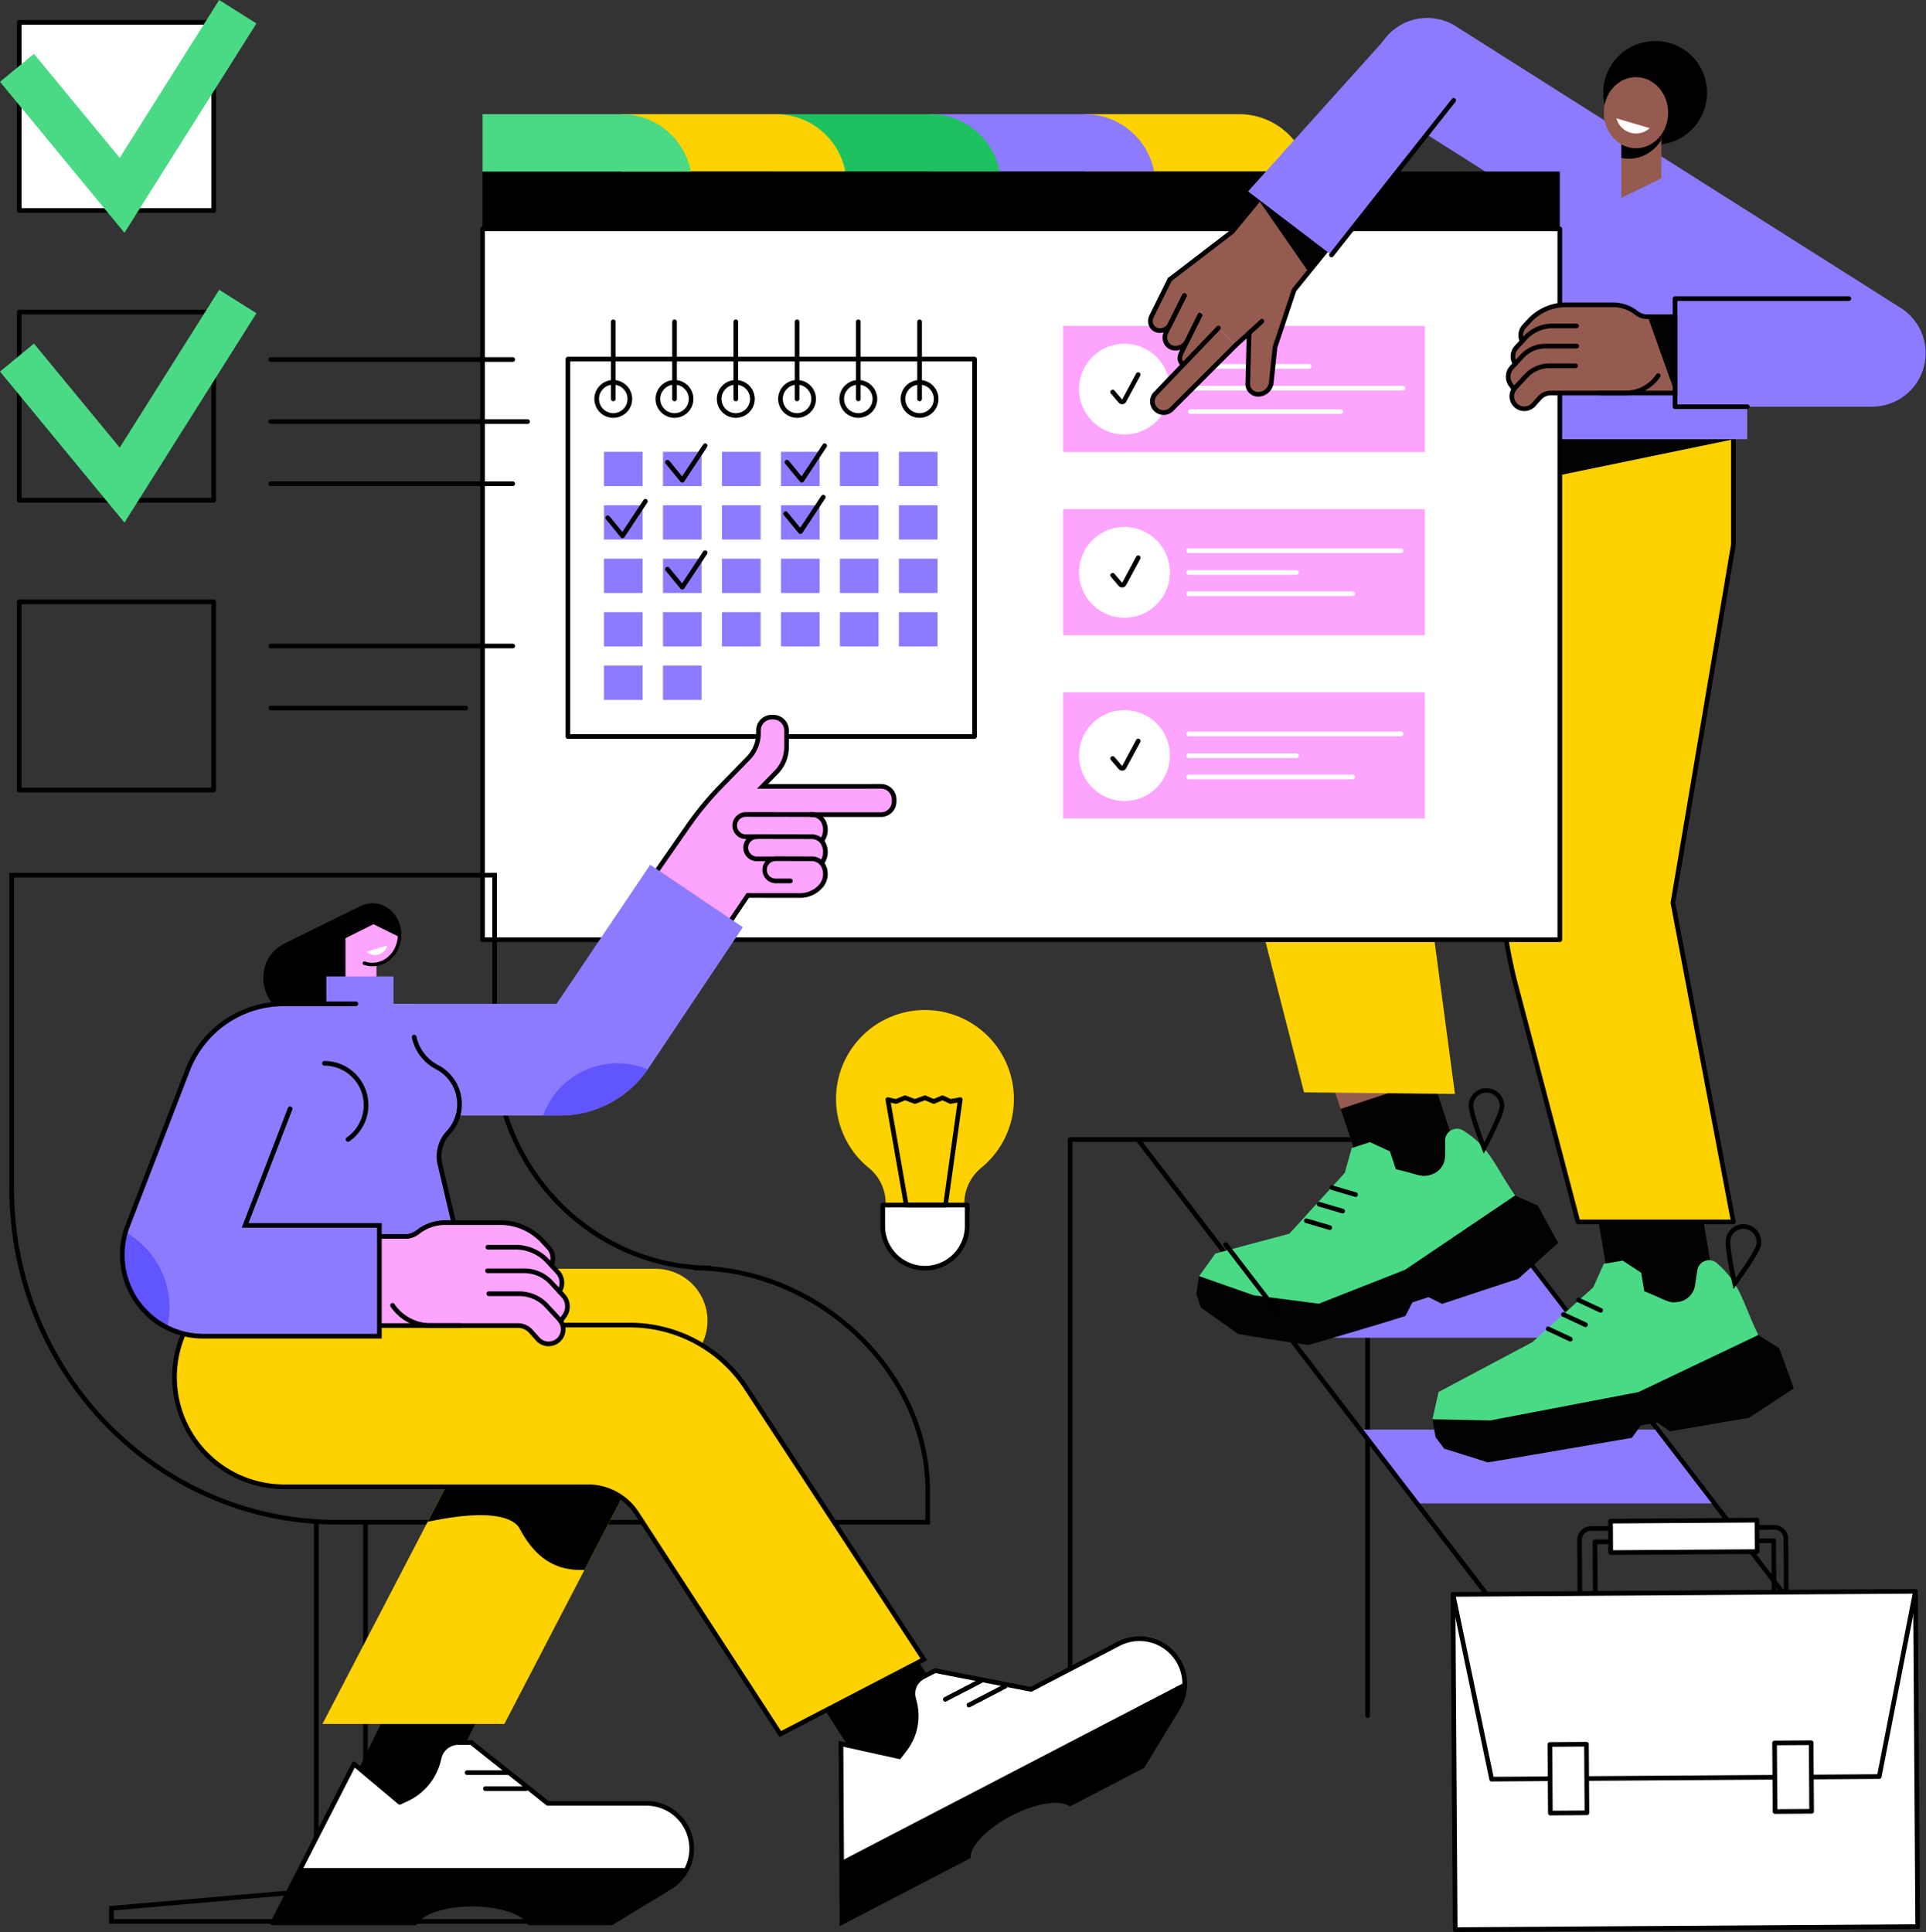 <svg id="illustrationFeatures" xmlns="http://www.w3.org/2000/svg" xmlns:xlink="http://www.w3.org/1999/xlink" width="450" height="451.438" viewBox="0 0 450 451.438">
  <rect x="0" y="0" width="450" height="451.438" fill="#333333" stroke="none"/>
  <defs>
    <clipPath id="clip-path">
      <rect id="Rectangle_2056" data-name="Rectangle 2056" width="450" height="451.438" fill="none"/>
    </clipPath>
  </defs>
  <g id="Group_5472" data-name="Group 5472" clip-path="url(#clip-path)">
    <path id="Path_18770" data-name="Path 18770" d="M1412.716,1212.937a.543.543,0,0,1-.432-.213l-103.1-134.433h-15.014v134.1a.545.545,0,0,1-1.089,0V1077.746a.545.545,0,0,1,.545-.544h15.827a.544.544,0,0,1,.432.213l103.259,134.646a.545.545,0,0,1-.432.876" transform="translate(-974.096 -811.47)"/>
    <path id="Path_18771" data-name="Path 18771" d="M1287.213,1354.109h69.156l13.244,17.26h-69Z" transform="translate(-969.674 -1020.067)" fill="#8c7bff"/>
    <path id="Path_18772" data-name="Path 18772" d="M1410.676,1515.083h69.156l13.243,17.26h-69Z" transform="translate(-1062.679 -1141.331)" fill="#8c7bff"/>
    <path id="Path_18773" data-name="Path 18773" d="M1166.509,1197.158h69.247l13.234,17.26h-69.078Z" transform="translate(-878.746 -901.834)" fill="#8c7bff"/>
    <path id="Path_18774" data-name="Path 18774" d="M1131.009,1212.937a.543.543,0,0,1-.432-.213l-103.1-134.433h-15.014v134.1a.544.544,0,0,1-1.089,0V1077.746a.544.544,0,0,1,.544-.544h15.827a.544.544,0,0,1,.432.213l103.259,134.646a.545.545,0,0,1-.432.876" transform="translate(-761.884 -811.47)"/>
    <path id="Path_18775" data-name="Path 18775" d="M1129.813,1078.292h-53.618a.544.544,0,0,1,0-1.089h53.618a.544.544,0,0,1,0,1.089" transform="translate(-810.301 -811.47)"/>
    <rect id="Rectangle_2013" data-name="Rectangle 2013" width="22.672" height="47.857" transform="translate(305.389 235.355) rotate(-18.249)" fill="#955b50"/>
    <path id="Path_18776" data-name="Path 18776" d="M1241.235,942.324l24.067.591-5.815-17.634-21.531,7.1Z" transform="translate(-932.568 -697.026)" fill="#020202"/>
    <rect id="Rectangle_2014" data-name="Rectangle 2014" width="22.672" height="22.846" transform="translate(313.221 259.108) rotate(-18.249)" fill="#020202"/>
    <path id="Path_18777" data-name="Path 18777" d="M1209.528,1084.721c-4.525-6.582-5.827-11.045-11.559-14.816l-.5-.329a2.764,2.764,0,0,0-4.283,2.3l-.012,3.676a4.594,4.594,0,0,1-3.527,4.373c-2.011.663-3.125-.251-7.974-1.339l-1.375-4.171-4.683-2.161-4.266,1.407-1.611,5.787-12.945,14.2-17.286,4.628-3.805,5.3,6.1,5.683,26.756,4.209,17.164-10Z" transform="translate(-855.538 -805.379)" fill="#4ada85"/>
    <path id="Path_18778" data-name="Path 18778" d="M1212.845,1134.726l-5.3-2.353-25.7,17.363-20.161,7.927-15.214-1.974-12.768-4.482-.628,4.2,1.082,3.165,8.717,6.177s5.5.954,16.387,2.578c0,0,18.117-5.291,22.658-6.8l1.649-3.18,3.733-1.231,3.191,1.584c9.943-3.317,17.8-5.869,17.8-5.869l9.326-8.378Z" transform="translate(-853.559 -853.031)" fill="#020202"/>
    <path id="Path_18779" data-name="Path 18779" d="M1394.518,1045.847l-.432-1.108c-.327-.841-3.2-8.273-3.076-10.328a4.165,4.165,0,0,1,8.315.483c-.119,2.055-3.828,9.106-4.25,9.9Zm.645-14.271a3.075,3.075,0,0,0-3.066,2.9c-.077,1.326,1.563,6.037,2.573,8.74,1.316-2.568,3.49-7.058,3.567-8.384a3.079,3.079,0,0,0-2.892-3.248c-.061,0-.122-.005-.182-.005m-3.61,2.866h0Z" transform="translate(-1047.862 -776.279)"/>
    <path id="Path_18780" data-name="Path 18780" d="M1265.456,1125.486a.538.538,0,0,1-.154-.022l-5.477-1.613a.544.544,0,1,1,.308-1.045l5.477,1.613a.545.545,0,0,1-.154,1.067" transform="translate(-948.747 -845.807)"/>
    <path id="Path_18781" data-name="Path 18781" d="M1253.291,1141.13a.541.541,0,0,1-.154-.022l-5.477-1.613a.544.544,0,1,1,.308-1.044l5.477,1.613a.545.545,0,0,1-.154,1.067" transform="translate(-939.583 -857.592)"/>
    <path id="Path_18782" data-name="Path 18782" d="M1241.125,1156.774a.547.547,0,0,1-.154-.022l-5.477-1.613a.544.544,0,1,1,.308-1.044l5.477,1.613a.545.545,0,0,1-.154,1.067" transform="translate(-930.418 -869.377)"/>
    <path id="Path_18783" data-name="Path 18783" d="M1171.08,1193.157a.543.543,0,0,1-.432-.213l-11.778-15.358a.544.544,0,1,1,.864-.663l11.778,15.358a.545.545,0,0,1-.432.876" transform="translate(-872.906 -886.43)"/>
    <rect id="Rectangle_2015" data-name="Rectangle 2015" width="24.248" height="49.222" transform="translate(369.084 259.859) rotate(-9.683)" fill="#955b50"/>
    <path id="Path_18784" data-name="Path 18784" d="M1497.951,1051.426l25.534,5.484-3.421-20.048-23.9,4.078Z" transform="translate(-1127.078 -781.081)" fill="#020202"/>
    <rect id="Rectangle_2016" data-name="Rectangle 2016" width="24.248" height="24.143" transform="translate(373.302 284.581) rotate(-9.683)" fill="#020202"/>
    <path id="Path_18785" data-name="Path 18785" d="M1423.207,1194.362l.446.4c5.107,4.583,5.729,9.19,9.223,16.373l-26.332,14.991-41.9,7.689-7.893-2.991,1.408-6.367,21.914-11.638,14.245-12.827,2.455-5.482,4.428-.756,4.309,2.835.739,4.33c4.632,1.8,5.6,2.868,7.685,2.512a4.593,4.593,0,0,0,4.139-3.8l.559-3.633a2.764,2.764,0,0,1,4.578-1.637" transform="translate(-1022.055 -899.193)" fill="#4ada85"/>
    <path id="Path_18786" data-name="Path 18786" d="M1356.748,1284.21l13.529.274,34.6-6.623,28-13.341,4.886,3.116,3.417,9.341-10.469,6.9s-8.148,1.354-18.474,3.152l-2.919-2.041-3.875.661-2.105,2.9c-16.141,2.8-33.638,5.739-33.638,5.739l-10.22-3.214-2.016-2.669Z" transform="translate(-1022.055 -952.579)" fill="#020202"/>
    <path id="Path_18787" data-name="Path 18787" d="M1636.256,1174.683l-.261-1.16c-.2-.88-1.927-8.657-1.5-10.671a4.164,4.164,0,1,1,8.15,1.716c-.424,2.014-5.141,8.434-5.678,9.16Zm2.31-14.05a3.081,3.081,0,0,0-3.009,2.442c-.274,1.3.647,6.2,1.243,9.026,1.684-2.344,4.5-6.46,4.776-7.759a3.077,3.077,0,0,0-3.01-3.709" transform="translate(-1231.232 -873.5)"/>
    <path id="Path_18788" data-name="Path 18788" d="M1498.564,1232.693a.539.539,0,0,1-.23-.051l-5.176-2.411a.544.544,0,0,1,.46-.987l5.176,2.411a.545.545,0,0,1-.23,1.038" transform="translate(-1124.578 -925.967)"/>
    <path id="Path_18789" data-name="Path 18789" d="M1484.2,1246.349a.541.541,0,0,1-.23-.051l-5.176-2.411a.545.545,0,0,1,.46-.987l5.176,2.411a.545.545,0,0,1-.23,1.038" transform="translate(-1113.76 -936.254)"/>
    <path id="Path_18790" data-name="Path 18790" d="M1469.842,1260.007a.543.543,0,0,1-.23-.051l-5.176-2.411a.544.544,0,0,1,.46-.987l5.176,2.411a.545.545,0,0,1-.23,1.038" transform="translate(-1102.941 -946.542)"/>
    <path id="Path_18791" data-name="Path 18791" d="M1438.889,385.264l-4.964,32.236-10.765,50.388a113.782,113.782,0,0,0,1.229,52.7l14.5,55.151h36.3l-14.121-74.556,14.115-83.651h.005V385.264Z" transform="translate(-1070.193 -290.224)" fill="#fed101"/>
    <path id="Path_18792" data-name="Path 18792" d="M1473.57,574.623h-36.3a.545.545,0,0,1-.527-.406l-14.5-55.151a114.881,114.881,0,0,1-1.234-52.955l10.765-50.388,4.958-32.205a.545.545,0,0,1,.538-.462h36.3a.544.544,0,0,1,.544.544v32.269a.54.54,0,0,1-.026.167L1460,499.517l14.1,74.461a.544.544,0,0,1-.535.646m-35.877-1.089h35.22l-14-73.911a.539.539,0,0,1,0-.192l14.113-83.639V384.146H1437.74l-4.893,31.774-10.77,50.419a113.782,113.782,0,0,0,1.223,52.45Z" transform="translate(-1068.576 -288.562)"/>
    <path id="Path_18793" data-name="Path 18793" d="M1266.127,432.391l3.281-32.1L1233.3,396.6l-.524,5.129-56.378,59.54a33.562,33.562,0,0,0-8.144,31.4l15.7,61.343,35.259.369-8.654-64.727,47.069-58.126Z" transform="translate(-879.269 -298.762)" fill="#fed101"/>
    <path id="Path_18794" data-name="Path 18794" d="M1456.423,416.849l45.712-9.431v-2.859h-45.712Z" transform="translate(-1097.142 -304.759)" fill="#020202"/>
    <path id="Path_18795" data-name="Path 18795" d="M1424.547,84.976,1320.589,19.151a12.5,12.5,0,1,0-13.374,21.121L1334.1,57.293V115.6h54.485V91.793l22.591,14.3a12.5,12.5,0,0,0,13.374-21.121" transform="translate(-980.361 -12.964)" fill="#8c7bff"/>
    <path id="Path_18796" data-name="Path 18796" d="M1079.724,121.539h-52.286v-13.4H1063.5a16.52,16.52,0,0,1,16.223,13.4" transform="translate(-773.982 -81.462)" fill="#fed101"/>
    <path id="Path_18797" data-name="Path 18797" d="M933.465,121.539H881.179v-13.4h36.063a16.52,16.52,0,0,1,16.222,13.4" transform="translate(-663.803 -81.462)" fill="#8c7bff"/>
    <path id="Path_18798" data-name="Path 18798" d="M787.206,121.539H734.92v-13.4h36.063a16.52,16.52,0,0,1,16.222,13.4" transform="translate(-553.624 -81.462)" fill="#1ec15f"/>
    <path id="Path_18799" data-name="Path 18799" d="M640.947,121.539H588.661v-13.4h36.063a16.52,16.52,0,0,1,16.222,13.4" transform="translate(-443.446 -81.462)" fill="#fed101"/>
    <rect id="Rectangle_2017" data-name="Rectangle 2017" width="251.696" height="13.4" transform="translate(112.743 40.078)"/>
    <path id="Path_18800" data-name="Path 18800" d="M489.483,108.139H457.028v13.4h48.678a16.52,16.52,0,0,0-16.222-13.4" transform="translate(-344.285 -81.462)" fill="#4ada85"/>
    <rect id="Rectangle_2018" data-name="Rectangle 2018" width="251.696" height="166.098" transform="translate(112.743 53.478)" fill="#fff"/>
    <path id="Path_18801" data-name="Path 18801" d="M707.062,381.762h-251.7a.544.544,0,0,1-.544-.544v-166.1a.544.544,0,0,1,.544-.544h251.7a.544.544,0,0,1,.544.544v166.1a.544.544,0,0,1-.544.544M455.91,380.673H706.517V215.664H455.91Z" transform="translate(-342.622 -161.642)"/>
    <rect id="Rectangle_2019" data-name="Rectangle 2019" width="84.529" height="29.464" transform="translate(248.378 118.97)" fill="#fda4ff"/>
    <path id="Path_18802" data-name="Path 18802" d="M1022.005,509.465a10.614,10.614,0,1,1,10.614,10.651,10.632,10.632,0,0,1-10.614-10.651" transform="translate(-769.889 -375.763)" fill="#fff"/>
    <path id="Path_18803" data-name="Path 18803" d="M1054.4,533.649a1.071,1.071,0,0,1-.815-.376l-1.8-2.111a.544.544,0,1,1,.828-.707l1.8,2.111,3.262-6.088a.545.545,0,1,1,.958.518l-3.29,6.09a1.073,1.073,0,0,1-.83.557,1.092,1.092,0,0,1-.114.006" transform="translate(-792.221 -396.387)"/>
    <path id="Path_18804" data-name="Path 18804" d="M1173.78,520.494h-49.642a.544.544,0,1,1,0-1.089h49.642a.544.544,0,0,1,0,1.089" transform="translate(-846.417 -391.274)" fill="#fff"/>
    <path id="Path_18805" data-name="Path 18805" d="M1162.462,561.245h-38.323a.544.544,0,0,1,0-1.089h38.323a.544.544,0,1,1,0,1.089" transform="translate(-846.417 -421.973)" fill="#fff"/>
    <path id="Path_18806" data-name="Path 18806" d="M1149.323,541.18h-25.184a.544.544,0,1,1,0-1.089h25.184a.544.544,0,0,1,0,1.089" transform="translate(-846.417 -406.857)" fill="#fff"/>
    <rect id="Rectangle_2020" data-name="Rectangle 2020" width="84.529" height="29.464" transform="translate(248.378 161.779)" fill="#fda4ff"/>
    <path id="Path_18807" data-name="Path 18807" d="M1022.005,683a10.614,10.614,0,1,1,10.614,10.651A10.632,10.632,0,0,1,1022.005,683" transform="translate(-769.889 -506.492)" fill="#fff"/>
    <path id="Path_18808" data-name="Path 18808" d="M1054.4,707.189a1.071,1.071,0,0,1-.815-.376l-1.8-2.111a.544.544,0,1,1,.828-.708l1.8,2.111,3.262-6.088a.545.545,0,1,1,.958.518l-3.29,6.09a1.073,1.073,0,0,1-.83.557,1.092,1.092,0,0,1-.114.006" transform="translate(-792.221 -527.117)"/>
    <path id="Path_18809" data-name="Path 18809" d="M1173.78,694.034h-49.642a.544.544,0,1,1,0-1.089h49.642a.544.544,0,0,1,0,1.089" transform="translate(-846.417 -522.004)" fill="#fff"/>
    <path id="Path_18810" data-name="Path 18810" d="M1162.462,734.785h-38.323a.544.544,0,0,1,0-1.089h38.323a.544.544,0,1,1,0,1.089" transform="translate(-846.417 -552.702)" fill="#fff"/>
    <path id="Path_18811" data-name="Path 18811" d="M1149.323,714.72h-25.184a.544.544,0,1,1,0-1.089h25.184a.544.544,0,0,1,0,1.089" transform="translate(-846.417 -537.587)" fill="#fff"/>
    <rect id="Rectangle_2021" data-name="Rectangle 2021" width="84.529" height="29.464" transform="translate(248.378 76.16)" fill="#fda4ff"/>
    <path id="Path_18812" data-name="Path 18812" d="M1022.005,335.924a10.614,10.614,0,1,1,10.614,10.651,10.632,10.632,0,0,1-10.614-10.651" transform="translate(-769.889 -245.033)" fill="#fff"/>
    <path id="Path_18813" data-name="Path 18813" d="M1054.4,360.11a1.072,1.072,0,0,1-.815-.376l-1.8-2.111a.544.544,0,1,1,.828-.707l1.8,2.111,3.262-6.088a.544.544,0,0,1,.958.518l-3.29,6.09a1.073,1.073,0,0,1-.83.557,1.092,1.092,0,0,1-.114.006" transform="translate(-792.221 -265.658)"/>
    <path id="Path_18814" data-name="Path 18814" d="M1153.593,345.921h-27.735a.544.544,0,0,1,0-1.089h27.735a.544.544,0,1,1,0,1.089" transform="translate(-847.713 -259.766)" fill="#fff"/>
    <path id="Path_18815" data-name="Path 18815" d="M1175.5,366.607h-49.642a.544.544,0,0,1,0-1.089H1175.5a.544.544,0,0,1,0,1.089" transform="translate(-847.713 -275.349)" fill="#fff"/>
    <path id="Path_18816" data-name="Path 18816" d="M1160.951,388.74h-35.093a.544.544,0,1,1,0-1.089h35.093a.544.544,0,1,1,0,1.089" transform="translate(-847.713 -292.022)" fill="#fff"/>
    <path id="Path_18817" data-name="Path 18817" d="M1128,296.438l-4.89-2.049-4.765,9.6a2.554,2.554,0,0,0,1.175,3.582,2.981,2.981,0,0,0,3.715-1.533Z" transform="translate(-842.23 -221.767)" fill="#955b50"/>
    <path id="Path_18818" data-name="Path 18818" d="M1113.288,277.684l-4.89-2.049-4.765,9.6a2.553,2.553,0,0,0,1.175,3.582,2.981,2.981,0,0,0,3.715-1.533Z" transform="translate(-831.146 -207.639)" fill="#955b50"/>
    <path id="Path_18819" data-name="Path 18819" d="M1098.5,266.554l-4.367-1.83-4.256,8.57a2.28,2.28,0,0,0,1.049,3.2,2.662,2.662,0,0,0,3.318-1.369Z" transform="translate(-820.812 -199.42)" fill="#955b50"/>
    <path id="Path_18820" data-name="Path 18820" d="M1110.961,315.728l-3.7-3.7L1092.288,327a2.617,2.617,0,0,0,3.7,3.7Z" transform="translate(-822.257 -235.054)" fill="#955b50"/>
    <path id="Path_18821" data-name="Path 18821" d="M1192.584,276.561l-10.324,2.809-.486,18.335a2.449,2.449,0,0,0,2.45,2.775,3.1,3.1,0,0,0,3.03-2.735l.87-8.263Z" transform="translate(-890.234 -208.337)" fill="#955b50"/>
    <path id="Path_18822" data-name="Path 18822" d="M1137.065,196.539l10.851-13.606-15.507-12-9.808,11.972-14.542,11.145,15.36,15.389Z" transform="translate(-834.714 -128.768)" fill="#955b50"/>
    <path id="Path_18823" data-name="Path 18823" d="M1210.58,182.933l-15.507-12-3.829,4.278,11.877,17.141Z" transform="translate(-897.379 -128.768)" fill="#020202"/>
    <path id="Path_18824" data-name="Path 18824" d="M1116.467,308.846a.542.542,0,0,1-.364-.14c-1.392-1.256-.564-2.925-.291-3.474l4.232-8.563a.544.544,0,0,1,.976.483l-4.233,8.564c-.646,1.3-.36,1.817.045,2.182a.545.545,0,0,1-.365.949" transform="translate(-840.183 -223.256)"/>
    <path id="Path_18825" data-name="Path 18825" d="M1104.14,291.111a3.1,3.1,0,0,1-1.2-.238,2.923,2.923,0,0,1-1.624-1.692,3.337,3.337,0,0,1,.172-2.635l4.254-8.542a.544.544,0,0,1,.975.485l-4.253,8.541a2.243,2.243,0,0,0-.126,1.77,1.842,1.842,0,0,0,1.024,1.067,2.433,2.433,0,0,0,3.017-1.273l2.973-5.986a.544.544,0,1,1,.975.484l-2.973,5.986a3.65,3.65,0,0,1-3.212,2.031" transform="translate(-829.488 -209.197)"/>
    <path id="Path_18826" data-name="Path 18826" d="M1090.156,275.548a2.822,2.822,0,0,1-1.094-.217,2.668,2.668,0,0,1-1.482-1.544,3.038,3.038,0,0,1,.156-2.4l4.256-8.57a.544.544,0,1,1,.975.484l-4.256,8.57a1.946,1.946,0,0,0-.111,1.535,1.588,1.588,0,0,0,.882.92,2.114,2.114,0,0,0,2.62-1.109l3.3-6.653a.545.545,0,0,1,.975.484l-3.3,6.653a3.321,3.321,0,0,1-2.922,1.846" transform="translate(-819.154 -197.757)"/>
    <path id="Path_18827" data-name="Path 18827" d="M1092.476,329.363a3.161,3.161,0,0,1-2.235-5.4l14.641-15.287a.544.544,0,0,1,.786.753l-14.649,15.3a2.072,2.072,0,0,0-.008,2.939,2.122,2.122,0,0,0,2.93,0l14.972-14.972a.544.544,0,0,1,.77.77l-14.973,14.972a3.14,3.14,0,0,1-2.235.926" transform="translate(-820.595 -232.406)"/>
    <path id="Path_18828" data-name="Path 18828" d="M1182.582,263.77h-.024a3,3,0,0,1-2.245-.992,3.046,3.046,0,0,1-.742-2.384l.3-11.519a.544.544,0,0,1,1.088.029l-.306,11.562a2.008,2.008,0,0,0,.469,1.588,1.919,1.919,0,0,0,1.441.629,2.546,2.546,0,0,0,2.485-2.248l.87-8.263a.537.537,0,0,1,.025-.115l4.46-13.374a.542.542,0,0,1,.093-.171l9.08-11.2a.545.545,0,0,1,.846.686l-9.018,11.125L1187,252.343l-.863,8.2a3.662,3.662,0,0,1-3.552,3.223" transform="translate(-888.571 -171.082)"/>
    <path id="Path_18829" data-name="Path 18829" d="M1168.662,308.729a.544.544,0,0,1-.367-.947l6.166-5.626a.545.545,0,0,1,.734.8l-6.167,5.626a.541.541,0,0,1-.366.142" transform="translate(-879.957 -227.511)"/>
    <path id="Path_18830" data-name="Path 18830" d="M1106.4,200.131a.544.544,0,0,1-.332-.977l14.493-11.107,7.891-9.568a.545.545,0,1,1,.84.693l-7.931,9.616a.552.552,0,0,1-.089.086l-14.542,11.145a.544.544,0,0,1-.331.112" transform="translate(-833.051 -134.301)"/>
    <path id="Path_18831" data-name="Path 18831" d="M1182.078,68.56l19.491,14.86L1230.107,47.3l-14.832-15.654Z" transform="translate(-890.474 -23.838)" fill="#8c7bff"/>
    <path id="Path_18832" data-name="Path 18832" d="M1259.425,130.105a.544.544,0,0,1-.427-.882L1287.536,93.1a.544.544,0,1,1,.854.675L1259.853,129.9a.542.542,0,0,1-.427.207" transform="translate(-948.331 -69.979)"/>
    <rect id="Rectangle_2022" data-name="Rectangle 2022" width="46.535" height="25.269" transform="translate(391.366 69.771)" fill="#8c7bff"/>
    <path id="Path_18833" data-name="Path 18833" d="M1601.705,306.984h-16.883a.545.545,0,0,1-.545-.544V281.17a.545.545,0,0,1,.545-.544h40.61a.544.544,0,0,1,0,1.089h-40.066v24.18h16.338a.544.544,0,1,1,0,1.089" transform="translate(-1193.456 -211.399)"/>
    <path id="Path_18834" data-name="Path 18834" d="M1460.543,291.507c-2.009,0-3.174-2.771-7.707-2.771h-10.929a11.644,11.644,0,0,0-8.545,3.734l-1.151,1.244a3.181,3.181,0,0,0-.545,3.512l.021.014-1.3,1.4a3.181,3.181,0,0,0-.341,3.881l-.777.839a3.181,3.181,0,0,0-.247,4.02l.772,1.07a2.918,2.918,0,0,0,4.583,3.6l1.383-1.543a3.482,3.482,0,0,1,2.593-1.158h29.062v-17.84Z" transform="translate(-1076.049 -217.508)" fill="#955b50"/>
    <path id="Path_18835" data-name="Path 18835" d="M1560.713,299.968l6.358,17.84v-17.84Z" transform="translate(-1175.705 -225.969)" fill="#020202"/>
    <path id="Path_18836" data-name="Path 18836" d="M1431.8,316.448a.544.544,0,0,1-.458-.25,3.724,3.724,0,0,1,.4-4.545l2.035-2.2a9.239,9.239,0,0,1,6.76-2.954h5.6a.544.544,0,0,1,0,1.089h-5.6a8.147,8.147,0,0,0-5.961,2.605l-2.035,2.2a2.634,2.634,0,0,0-.283,3.216.544.544,0,0,1-.457.839" transform="translate(-1077.799 -230.89)"/>
    <path id="Path_18837" data-name="Path 18837" d="M1428.15,336.8a.545.545,0,0,1-.443-.226l-.778-1.081a3.738,3.738,0,0,1,.289-4.708l2.442-2.638a7.869,7.869,0,0,1,5.757-2.516h7.367a.544.544,0,0,1,0,1.089h-7.367a6.776,6.776,0,0,0-4.958,2.167l-2.442,2.638a2.645,2.645,0,0,0-.2,3.332l.778,1.081a.545.545,0,0,1-.441.863" transform="translate(-1074.397 -245.301)"/>
    <path id="Path_18838" data-name="Path 18838" d="M1475.263,308.228h-18.141a.544.544,0,1,1,0-1.089h17.052V290.389h-6.328a4.723,4.723,0,0,1-2.573-1.065,8.3,8.3,0,0,0-5.134-1.706H1449.21a11.131,11.131,0,0,0-8.146,3.56l-1.151,1.244a2.625,2.625,0,0,0-.452,2.911.544.544,0,1,1-.986.463,3.708,3.708,0,0,1,.639-4.113l1.151-1.244a12.224,12.224,0,0,1,8.945-3.909h10.929a9.458,9.458,0,0,1,5.735,1.888,3.861,3.861,0,0,0,1.972.883h7.417Z" transform="translate(-1083.353 -215.846)"/>
    <path id="Path_18839" data-name="Path 18839" d="M1433.167,355.389c-.062,0-.125,0-.188,0a3.466,3.466,0,0,1-2.359-5.816l2.547-2.752a8,8,0,0,1,5.853-2.558h6.131a.545.545,0,0,1,0,1.089h-6.131a6.906,6.906,0,0,0-5.053,2.208l-2.547,2.752a2.377,2.377,0,1,0,3.515,3.2l1.382-1.542a4.032,4.032,0,0,1,3-1.339h17.509a8.633,8.633,0,0,0,7.151-3.794.545.545,0,1,1,.9.611,9.721,9.721,0,0,1-8.052,4.272h-17.509a2.941,2.941,0,0,0-2.188.977l-1.382,1.542a3.449,3.449,0,0,1-2.578,1.153" transform="translate(-1077.011 -259.335)"/>
    <path id="Path_18840" data-name="Path 18840" d="M631.214,427.229H536.209a.545.545,0,0,1-.545-.544V338.5a.545.545,0,0,1,.545-.545h95.005a.545.545,0,0,1,.544.545v88.181a.544.544,0,0,1-.544.544m-94.461-1.089H630.67V339.047H536.753Z" transform="translate(-403.522 -254.588)"/>
    <path id="Path_18841" data-name="Path 18841" d="M572.878,366.041A3.875,3.875,0,1,1,569,362.166a3.875,3.875,0,0,1,3.875,3.875" transform="translate(-425.718 -272.824)" fill="#fff"/>
    <path id="Path_18842" data-name="Path 18842" d="M567.341,368.8a4.419,4.419,0,1,1,4.419-4.419,4.425,4.425,0,0,1-4.419,4.419m0-7.75a3.33,3.33,0,1,0,3.331,3.331,3.334,3.334,0,0,0-3.331-3.331" transform="translate(-424.055 -271.162)"/>
    <path id="Path_18843" data-name="Path 18843" d="M630.9,366.041a3.875,3.875,0,1,1-3.875-3.875,3.875,3.875,0,0,1,3.875,3.875" transform="translate(-469.429 -272.824)" fill="#fff"/>
    <path id="Path_18844" data-name="Path 18844" d="M625.366,368.8a4.419,4.419,0,1,1,4.419-4.419,4.425,4.425,0,0,1-4.419,4.419m0-7.75a3.33,3.33,0,1,0,3.33,3.331,3.334,3.334,0,0,0-3.33-3.331" transform="translate(-467.766 -271.162)"/>
    <path id="Path_18845" data-name="Path 18845" d="M688.929,366.041a3.875,3.875,0,1,1-3.875-3.875,3.875,3.875,0,0,1,3.875,3.875" transform="translate(-513.141 -272.824)" fill="#fff"/>
    <path id="Path_18846" data-name="Path 18846" d="M683.391,368.8a4.419,4.419,0,1,1,4.419-4.419,4.425,4.425,0,0,1-4.419,4.419m0-7.75a3.33,3.33,0,1,0,3.33,3.331,3.334,3.334,0,0,0-3.33-3.331" transform="translate(-511.478 -271.162)"/>
    <path id="Path_18847" data-name="Path 18847" d="M746.954,366.041a3.875,3.875,0,1,1-3.875-3.875,3.875,3.875,0,0,1,3.875,3.875" transform="translate(-556.852 -272.824)" fill="#fff"/>
    <path id="Path_18848" data-name="Path 18848" d="M741.416,368.8a4.419,4.419,0,1,1,4.419-4.419,4.425,4.425,0,0,1-4.419,4.419m0-7.75a3.33,3.33,0,1,0,3.33,3.331,3.334,3.334,0,0,0-3.33-3.331" transform="translate(-555.189 -271.162)"/>
    <path id="Path_18849" data-name="Path 18849" d="M804.979,366.041a3.875,3.875,0,1,1-3.875-3.875,3.875,3.875,0,0,1,3.875,3.875" transform="translate(-600.563 -272.824)" fill="#fff"/>
    <path id="Path_18850" data-name="Path 18850" d="M799.441,368.8a4.419,4.419,0,1,1,4.419-4.419,4.425,4.425,0,0,1-4.419,4.419m0-7.75a3.33,3.33,0,1,0,3.33,3.331,3.334,3.334,0,0,0-3.33-3.331" transform="translate(-598.9 -271.162)"/>
    <path id="Path_18851" data-name="Path 18851" d="M863,366.041a3.875,3.875,0,1,1-3.875-3.875A3.875,3.875,0,0,1,863,366.041" transform="translate(-644.273 -272.824)" fill="#fff"/>
    <path id="Path_18852" data-name="Path 18852" d="M857.466,368.8a4.419,4.419,0,1,1,4.42-4.419,4.425,4.425,0,0,1-4.42,4.419m0-7.75a3.33,3.33,0,1,0,3.331,3.331,3.334,3.334,0,0,0-3.331-3.331" transform="translate(-642.611 -271.162)"/>
    <path id="Path_18853" data-name="Path 18853" d="M580.836,322.846v0Z" transform="translate(-437.551 -229.629)" fill="#fff"/>
    <path id="Path_18854" data-name="Path 18854" d="M579.174,321.727a.544.544,0,0,1-.544-.544v-18.02a.544.544,0,1,1,1.089,0v18.02a.544.544,0,0,1-.544.544" transform="translate(-435.889 -227.966)"/>
    <path id="Path_18855" data-name="Path 18855" d="M638.862,322.846v0Z" transform="translate(-481.263 -229.629)" fill="#fff"/>
    <path id="Path_18856" data-name="Path 18856" d="M637.2,321.727a.544.544,0,0,1-.544-.544v-18.02a.544.544,0,1,1,1.089,0v18.02a.544.544,0,0,1-.544.544" transform="translate(-479.6 -227.966)"/>
    <path id="Path_18857" data-name="Path 18857" d="M696.887,322.846v0Z" transform="translate(-524.974 -229.629)" fill="#fff"/>
    <path id="Path_18858" data-name="Path 18858" d="M695.224,321.727a.544.544,0,0,1-.544-.544v-18.02a.544.544,0,1,1,1.089,0v18.02a.544.544,0,0,1-.544.544" transform="translate(-523.311 -227.966)"/>
    <path id="Path_18859" data-name="Path 18859" d="M754.912,322.846v0Z" transform="translate(-568.685 -229.629)" fill="#fff"/>
    <path id="Path_18860" data-name="Path 18860" d="M753.249,321.727a.544.544,0,0,1-.544-.544v-18.02a.544.544,0,1,1,1.089,0v18.02a.544.544,0,0,1-.544.544" transform="translate(-567.022 -227.966)"/>
    <path id="Path_18861" data-name="Path 18861" d="M812.937,322.846v0Z" transform="translate(-612.396 -229.629)" fill="#fff"/>
    <path id="Path_18862" data-name="Path 18862" d="M811.274,321.727a.544.544,0,0,1-.544-.544v-18.02a.544.544,0,1,1,1.089,0v18.02a.544.544,0,0,1-.544.544" transform="translate(-610.733 -227.966)"/>
    <path id="Path_18863" data-name="Path 18863" d="M870.963,322.846v0Z" transform="translate(-656.107 -229.629)" fill="#fff"/>
    <path id="Path_18864" data-name="Path 18864" d="M869.3,321.727a.544.544,0,0,1-.544-.544v-18.02a.544.544,0,1,1,1.089,0v18.02a.544.544,0,0,1-.544.544" transform="translate(-654.444 -227.966)"/>
    <rect id="Rectangle_2023" data-name="Rectangle 2023" width="9.028" height="8.013" transform="translate(141.124 105.57)" fill="#8c7bff"/>
    <rect id="Rectangle_2024" data-name="Rectangle 2024" width="9.028" height="8.013" transform="translate(154.903 105.57)" fill="#8c7bff"/>
    <rect id="Rectangle_2025" data-name="Rectangle 2025" width="9.028" height="8.013" transform="translate(168.683 105.57)" fill="#8c7bff"/>
    <rect id="Rectangle_2026" data-name="Rectangle 2026" width="9.028" height="8.013" transform="translate(182.463 105.57)" fill="#8c7bff"/>
    <rect id="Rectangle_2027" data-name="Rectangle 2027" width="9.028" height="8.013" transform="translate(196.243 105.57)" fill="#8c7bff"/>
    <rect id="Rectangle_2028" data-name="Rectangle 2028" width="9.028" height="8.013" transform="translate(210.022 105.57)" fill="#8c7bff"/>
    <rect id="Rectangle_2029" data-name="Rectangle 2029" width="9.028" height="8.013" transform="translate(141.124 118.06)" fill="#8c7bff"/>
    <rect id="Rectangle_2030" data-name="Rectangle 2030" width="9.028" height="8.013" transform="translate(154.903 118.06)" fill="#8c7bff"/>
    <rect id="Rectangle_2031" data-name="Rectangle 2031" width="9.028" height="8.013" transform="translate(168.683 118.06)" fill="#8c7bff"/>
    <rect id="Rectangle_2032" data-name="Rectangle 2032" width="9.028" height="8.013" transform="translate(182.463 118.06)" fill="#8c7bff"/>
    <rect id="Rectangle_2033" data-name="Rectangle 2033" width="9.028" height="8.013" transform="translate(196.243 118.06)" fill="#8c7bff"/>
    <rect id="Rectangle_2034" data-name="Rectangle 2034" width="9.028" height="8.013" transform="translate(210.022 118.06)" fill="#8c7bff"/>
    <rect id="Rectangle_2035" data-name="Rectangle 2035" width="9.028" height="8.013" transform="translate(141.124 130.55)" fill="#8c7bff"/>
    <rect id="Rectangle_2036" data-name="Rectangle 2036" width="9.028" height="8.013" transform="translate(154.903 130.55)" fill="#8c7bff"/>
    <rect id="Rectangle_2037" data-name="Rectangle 2037" width="9.028" height="8.013" transform="translate(168.683 130.55)" fill="#8c7bff"/>
    <rect id="Rectangle_2038" data-name="Rectangle 2038" width="9.028" height="8.013" transform="translate(182.463 130.55)" fill="#8c7bff"/>
    <rect id="Rectangle_2039" data-name="Rectangle 2039" width="9.028" height="8.013" transform="translate(196.243 130.55)" fill="#8c7bff"/>
    <rect id="Rectangle_2040" data-name="Rectangle 2040" width="9.028" height="8.013" transform="translate(210.022 130.55)" fill="#8c7bff"/>
    <rect id="Rectangle_2041" data-name="Rectangle 2041" width="9.028" height="8.013" transform="translate(141.124 143.04)" fill="#8c7bff"/>
    <rect id="Rectangle_2042" data-name="Rectangle 2042" width="9.028" height="8.013" transform="translate(154.903 143.04)" fill="#8c7bff"/>
    <rect id="Rectangle_2043" data-name="Rectangle 2043" width="9.028" height="8.013" transform="translate(168.683 143.04)" fill="#8c7bff"/>
    <rect id="Rectangle_2044" data-name="Rectangle 2044" width="9.028" height="8.013" transform="translate(182.463 143.04)" fill="#8c7bff"/>
    <rect id="Rectangle_2045" data-name="Rectangle 2045" width="9.028" height="8.013" transform="translate(196.243 143.04)" fill="#8c7bff"/>
    <rect id="Rectangle_2046" data-name="Rectangle 2046" width="9.028" height="8.013" transform="translate(210.022 143.04)" fill="#8c7bff"/>
    <rect id="Rectangle_2047" data-name="Rectangle 2047" width="9.028" height="8.013" transform="translate(141.124 155.531)" fill="#8c7bff"/>
    <rect id="Rectangle_2048" data-name="Rectangle 2048" width="9.028" height="8.013" transform="translate(154.903 155.531)" fill="#8c7bff"/>
    <path id="Path_18865" data-name="Path 18865" d="M633.957,530.471a.545.545,0,0,1-.421-.2l-3.475-4.23a.545.545,0,0,1,.842-.691l3.007,3.661,4.932-7.456a.544.544,0,1,1,.908.6l-5.338,8.071a.544.544,0,0,1-.426.243h-.028" transform="translate(-474.54 -392.71)"/>
    <path id="Path_18866" data-name="Path 18866" d="M745.813,477.833a.545.545,0,0,1-.421-.2l-3.475-4.23a.545.545,0,0,1,.842-.691l3.007,3.661,4.932-7.456a.544.544,0,1,1,.908.6l-5.338,8.071a.544.544,0,0,1-.426.243h-.028" transform="translate(-558.802 -353.058)"/>
    <path id="Path_18867" data-name="Path 18867" d="M577.373,481.781a.545.545,0,0,1-.421-.2l-3.475-4.231a.545.545,0,0,1,.842-.691l3.007,3.661,4.932-7.456a.544.544,0,0,1,.908.6l-5.338,8.071a.544.544,0,0,1-.426.243h-.028" transform="translate(-431.914 -356.032)"/>
    <path id="Path_18868" data-name="Path 18868" d="M633.957,429.144a.545.545,0,0,1-.421-.2l-3.475-4.23a.545.545,0,0,1,.842-.691l3.007,3.661,4.932-7.456a.544.544,0,1,1,.908.6l-5.338,8.071a.544.544,0,0,1-.426.243h-.028" transform="translate(-474.54 -316.38)"/>
    <path id="Path_18869" data-name="Path 18869" d="M747.129,429.144a.545.545,0,0,1-.421-.2l-3.475-4.23a.545.545,0,0,1,.842-.691l3.007,3.661,4.932-7.456a.544.544,0,1,1,.908.6l-5.338,8.071a.544.544,0,0,1-.426.243h-.028" transform="translate(-559.794 -316.38)"/>
    <path id="Path_18870" data-name="Path 18870" d="M1542.712,50.735A12.116,12.116,0,1,1,1530.6,38.869a11.992,11.992,0,0,1,12.114,11.866" transform="translate(-1143.894 -29.28)"/>
    <path id="Path_18871" data-name="Path 18871" d="M1545.016,130.513l-9.346,4.564V117.941h9.346Z" transform="translate(-1156.84 -88.846)" fill="#955b50"/>
    <path id="Path_18872" data-name="Path 18872" d="M1545.016,121.484V117.94h-9.346v7.822a8.791,8.791,0,0,0,4.455-.257,9.069,9.069,0,0,0,4.891-4.021" transform="translate(-1156.839 -88.846)"/>
    <path id="Path_18873" data-name="Path 18873" d="M1534.044,81.38c0,4.588-3.366,8.308-7.517,8.308s-7.517-3.72-7.517-8.308,3.365-8.308,7.517-8.308,7.517,3.72,7.517,8.308" transform="translate(-1144.289 -55.046)" fill="#955b50"/>
    <path id="Path_18874" data-name="Path 18874" d="M1538.774,114.391a4.73,4.73,0,0,1-7.777-2.285Z" transform="translate(-1153.319 -84.451)" fill="#fff"/>
    <path id="Path_18875" data-name="Path 18875" d="M309.938,1526.369H297.352v-86.745a.544.544,0,0,1,1.089,0v85.656h10.409v-85.521a.544.544,0,0,1,1.089,0Z" transform="translate(-223.999 -1084.076)"/>
    <path id="Path_18876" data-name="Path 18876" d="M211.93,1796.83H103.347V1792.7l48.356-4.187,11.544,0,48.683,4.189Zm-107.494-1.089H210.841V1793.7l-47.641-4.1-11.451,0-47.314,4.1Z" transform="translate(-77.853 -1347.308)"/>
    <path id="Path_18877" data-name="Path 18877" d="M223.977,979.083H85.258c-42.131,0-76.406-35.216-76.406-78.5V826.823H122.769v40.32c0,28.373,22.457,51.457,50.059,51.457v.152c27.679,2.1,51.148,25.682,51.148,52.394ZM9.941,827.912v72.67c0,42.685,33.787,77.412,75.317,77.412H222.887v-6.849c0-27.411-25.264-51.457-54.065-51.457v-.159c-26.338-2.106-47.142-24.8-47.142-52.386V827.912Z" transform="translate(-6.668 -622.856)"/>
    <path id="Path_18878" data-name="Path 18878" d="M331.849,1605.922l-13.8,28.1h22.018l13.727-27.941Z" transform="translate(-239.587 -1209.761)"/>
    <path id="Path_18879" data-name="Path 18879" d="M345.569,1664.724H322.5l-17.876-14.216h-2.983a4.632,4.632,0,0,0-4.5,3.556l-.12.5a13.609,13.609,0,0,1-7.525,9.188l-1.572.727-10.685-8.958-19.013,37.136h33.267c1.411-2.51,6.864-4.381,13.381-4.381s11.97,1.871,13.381,4.381h19.137l13.674-8.324c9.127-5.556,5.192-19.61-5.49-19.61" transform="translate(-194.519 -1243.348)" fill="#fff"/>
    <path id="Path_18880" data-name="Path 18880" d="M335.723,1691.539H316.585a.544.544,0,0,1-.474-.278c-1.337-2.378-6.765-4.1-12.907-4.1s-11.57,1.726-12.907,4.1a.544.544,0,0,1-.474.278H256.556a.545.545,0,0,1-.485-.793l19.013-37.136a.545.545,0,0,1,.835-.169l10.42,8.736,1.259-.581a12.992,12.992,0,0,0,7.223-8.82l.12-.5a5.16,5.16,0,0,1,5.033-3.973h2.983a.544.544,0,0,1,.339.119l17.727,14.1h22.884a11.121,11.121,0,0,1,5.773,20.619l-13.674,8.324a.544.544,0,0,1-.283.079m-18.835-1.089H335.57l13.543-8.244a10.032,10.032,0,0,0-5.207-18.6H320.833a.544.544,0,0,1-.339-.118l-17.727-14.1h-2.793a4.074,4.074,0,0,0-3.974,3.138l-.12.5a14.075,14.075,0,0,1-7.826,9.555l-1.572.726a.545.545,0,0,1-.578-.077l-10.161-8.52-18.3,35.736h32.074c1.76-2.594,7.293-4.381,13.684-4.381s11.924,1.787,13.684,4.381" transform="translate(-192.857 -1241.686)"/>
    <path id="Path_18881" data-name="Path 18881" d="M264.774,1769.46l-6.556,12.805h33.267c1.411-2.51,6.864-4.381,13.381-4.381s11.97,1.871,13.381,4.381h19.137l13.674-8.324a10.48,10.48,0,0,0,4.106-4.482Z" transform="translate(-194.519 -1332.956)"/>
    <path id="Path_18882" data-name="Path 18882" d="M467.57,1693.082h-9.5a.544.544,0,1,1,0-1.089h9.5a.544.544,0,1,1,0,1.089" transform="translate(-344.656 -1274.599)"/>
    <path id="Path_18883" data-name="Path 18883" d="M450.257,1677.949h-9.5a.544.544,0,1,1,0-1.089h9.5a.544.544,0,1,1,0,1.089" transform="translate(-331.614 -1263.2)"/>
    <path id="Path_18884" data-name="Path 18884" d="M754.518,1514.861l23.342-9.073-34.169-52.827-15.749,20.811Z" transform="translate(-548.367 -1094.534)"/>
    <path id="Path_18885" data-name="Path 18885" d="M861.4,1553.224l-20.478,10.643-22.409-4.37-2.814,1.462a4.4,4.4,0,0,0-2.239,4.965l.248,1a12.951,12.951,0,0,1-2.327,11.051l-1.26,1.627-13.607-3.022.224,41.728,29.524-15.345c.1-2.878,4.075-7.054,9.858-10.06s11.485-3.861,13.893-2.284L867,1581.79l8.3-13.694c5.542-9.141-4.421-19.8-13.9-14.871" transform="translate(-600.024 -1169.124)" fill="#fff"/>
    <path id="Path_18886" data-name="Path 18886" d="M794.524,1617.549l-.233-43.3,13.936,3.095,1.049-1.354A12.335,12.335,0,0,0,811.5,1565.4l-.248-1a4.929,4.929,0,0,1,2.517-5.58l2.982-1.55,22.409,4.37,20.309-10.556a11.115,11.115,0,0,1,14.617,15.637l-8.382,13.825-17.4,9.045-.267-.174c-2.281-1.494-7.893-.521-13.344,2.312s-9.474,6.869-9.565,9.6l-.011.318Zm.863-41.943.216,40.154,28.465-14.795c.367-3.113,4.455-7.252,10.127-10.2s11.4-3.914,14.161-2.424l16.58-8.617,8.224-13.564a10.026,10.026,0,0,0-13.184-14.106l-20.646,10.731-22.41-4.371-2.645,1.375a3.843,3.843,0,0,0-1.962,4.351l.248,1a13.418,13.418,0,0,1-2.425,11.515l-1.471,1.9Z" transform="translate(-598.349 -1167.471)"/>
    <path id="Path_18887" data-name="Path 18887" d="M797.11,1635.21l.077,14.389,29.524-15.345c.1-2.878,4.075-7.055,9.858-10.061s11.485-3.861,13.893-2.284l16.984-8.827,8.3-13.695a10.488,10.488,0,0,0,1.58-5.871Z" transform="translate(-600.473 -1200.416)"/>
    <path id="Path_18888" data-name="Path 18888" d="M916.047,1600.542a.545.545,0,0,1-.252-1.028l8.436-4.384a.544.544,0,1,1,.5.966l-8.435,4.384a.537.537,0,0,1-.25.062" transform="translate(-689.659 -1201.585)"/>
    <path id="Path_18889" data-name="Path 18889" d="M893.714,1595.1a.545.545,0,0,1-.252-1.028l8.435-4.384a.544.544,0,0,1,.5.966l-8.436,4.384a.537.537,0,0,1-.25.062" transform="translate(-672.835 -1197.484)"/>
    <path id="Path_18890" data-name="Path 18890" d="M253.451,1201.8h90.661a12.125,12.125,0,0,1,10.745,17.723l-46.088,88.633h-42.5l38.623-74.2a2.969,2.969,0,0,0-2.631-4.341H253.451Z" transform="translate(-190.928 -905.328)" fill="#fed101"/>
    <path id="Path_18891" data-name="Path 18891" d="M419.34,1323.35a2.918,2.918,0,0,1-.224,2.17h0l-14.038,26.968c16.676-3.557,20.583-.118,21.5,1.613,4.241,8,9.571,9.826,15.128,9.628l21-40.38Z" transform="translate(-305.15 -996.896)"/>
    <path id="Path_18892" data-name="Path 18892" d="M271.576,1214.713h-53.5v-13.235h-42.74l-7.109,13.367a25.609,25.609,0,0,0,22.585,37.644h70.976a13.647,13.647,0,0,1,11.442,6.212l33.52,51.574,33.556-17.44-41.446-63.362a32.6,32.6,0,0,0-27.281-14.76" transform="translate(-124.438 -905.088)" fill="#fed101"/>
    <path id="Path_18893" data-name="Path 18893" d="M304.909,1349.737l-33.79-51.988a13.058,13.058,0,0,0-10.986-5.965H189.158a26.154,26.154,0,0,1-23.066-38.444.544.544,0,0,1,.961.511,25.065,25.065,0,0,0,22.1,36.844h70.976a14.143,14.143,0,0,1,11.9,6.46l33.251,51.16,32.583-16.935-41.117-62.858a31.958,31.958,0,0,0-26.825-14.514h-53.5a.544.544,0,0,1,0-1.089h53.5a33.044,33.044,0,0,1,27.737,15.006l41.776,63.866Z" transform="translate(-122.787 -943.839)"/>
    <path id="Path_18894" data-name="Path 18894" d="M272.187,857.966l-17.737,8.742c-8.638,4.257-5.611,17.273,4.018,17.273h13.969v-9.5l9.18-10.032Z" transform="translate(-187.845 -646.316)"/>
    <rect id="Rectangle_2049" data-name="Rectangle 2049" width="7.24" height="16.758" transform="translate(80.717 218.445)" fill="#fda4ff"/>
    <path id="Path_18895" data-name="Path 18895" d="M327.2,864.154c0,3.842,2.841,6.957,6.347,6.957S339.9,868,339.9,864.154s-2.841-6.957-6.347-6.957-6.346,3.115-6.346,6.957" transform="translate(-246.487 -645.737)" fill="#fda4ff"/>
    <path id="Path_18896" data-name="Path 18896" d="M347.161,897.057a2.963,2.963,0,0,0,4.873-1.433Z" transform="translate(-261.521 -674.685)" fill="#fff"/>
    <path id="Path_18897" data-name="Path 18897" d="M332.221,870.273a6.246,6.246,0,0,1-2.019-.334.408.408,0,1,1,.264-.773,5.426,5.426,0,0,0,1.755.291c3.274,0,5.938-2.938,5.938-6.549s-2.664-6.549-5.938-6.549a6.169,6.169,0,0,0-5.907,5.875.408.408,0,1,1-.813-.075,6.979,6.979,0,0,1,6.72-6.617c3.724,0,6.755,3.3,6.755,7.366s-3.03,7.366-6.755,7.366" transform="translate(-245.203 -644.49)"/>
    <path id="Path_18898" data-name="Path 18898" d="M332.926,861.7,339,864.692c.012-.178.025-.356.025-.538,0-3.842-2.841-6.957-6.347-6.957s-6.571,3.269-6.571,7.111c0,.261.016.517.041.77Z" transform="translate(-245.663 -645.737)"/>
    <path id="Path_18899" data-name="Path 18899" d="M703.977,751.451h31.987a3.31,3.31,0,0,0,0-6.619H703.977Z" transform="translate(-530.315 -561.091)" fill="#fda4ff"/>
    <path id="Path_18900" data-name="Path 18900" d="M706.237,795.037a2.6,2.6,0,0,0,2.588,2.611l8.178,0-.013,3.4,1.975.008a6.386,6.386,0,0,0,4.867-2.234c1.974-2.211,1.077-6.343-2.215-6.356l-12.771-.022a2.6,2.6,0,0,0-2.608,2.59" transform="translate(-532.017 -596.96)" fill="#fda4ff"/>
    <path id="Path_18901" data-name="Path 18901" d="M724.292,815.939a2.6,2.6,0,0,0,2.587,2.611l3.769,0-.013,3.4,1.975.008a6.387,6.387,0,0,0,4.867-2.234c1.974-2.211,1.077-6.343-2.215-6.356l-8.362-.022a2.6,2.6,0,0,0-2.608,2.59" transform="translate(-545.618 -612.706)" fill="#fda4ff"/>
    <path id="Path_18902" data-name="Path 18902" d="M570.234,695.544l6.448-6.618a8.457,8.457,0,0,0,2.4-5.9v-.612a3.093,3.093,0,0,1,3.092-3.095h.372a3.093,3.093,0,0,1,3.092,3.095v3.882a8.457,8.457,0,0,1-2.406,5.909l-7.489,7.669h13.423v21.2H576.479L551.591,758l-18.175-11.214,29.233-42.051a72.368,72.368,0,0,1,7.584-9.192" transform="translate(-401.829 -511.738)" fill="#fda4ff"/>
    <path id="Path_18903" data-name="Path 18903" d="M696.013,774.037a2.6,2.6,0,0,0,2.588,2.611l10.745,0-.014,3.4,1.976.008a6.386,6.386,0,0,0,4.867-2.234c1.974-2.211,1.077-6.343-2.215-6.356l-15.339-.022a2.6,2.6,0,0,0-2.608,2.59" transform="translate(-524.315 -581.141)" fill="#fda4ff"/>
    <path id="Path_18904" data-name="Path 18904" d="M714.493,776.51a.544.544,0,0,1-.429-.879,3.744,3.744,0,0,0,.419-3.808,2.528,2.528,0,0,0-2.372-1.471l-15.337-.022a2.056,2.056,0,0,0-.117,4.109h2.685a.545.545,0,1,1,0,1.089h-2.713a3.145,3.145,0,0,1,.135-6.286h.013l15.338.022a3.611,3.611,0,0,1,3.348,2.084,4.8,4.8,0,0,1-.54,4.954.544.544,0,0,1-.43.21" transform="translate(-522.514 -579.478)"/>
    <path id="Path_18905" data-name="Path 18905" d="M722.33,797.514a.544.544,0,0,1-.428-.88,3.744,3.744,0,0,0,.423-3.81,2.529,2.529,0,0,0-2.373-1.473l-12.77-.022h-.008a2.056,2.056,0,0,0-.009,4.111l3.876,0a.545.545,0,0,1,0,1.089l-3.879,0a3.145,3.145,0,0,1,.01-6.29h.013l12.77.023a3.611,3.611,0,0,1,3.349,2.086,4.8,4.8,0,0,1-.545,4.956.543.543,0,0,1-.429.209" transform="translate(-530.355 -595.298)"/>
    <path id="Path_18906" data-name="Path 18906" d="M549.2,757.075l-19.109-11.79,29.561-42.523a73.123,73.123,0,0,1,7.642-9.261l6.448-6.618a7.872,7.872,0,0,0,2.245-5.522v-.612a3.642,3.642,0,0,1,3.636-3.639h.371a3.642,3.642,0,0,1,3.636,3.64v3.882a8.952,8.952,0,0,1-2.56,6.289l-2.306,2.361,26.415-.01a3.607,3.607,0,0,1,3.6,3.6v.5a3.607,3.607,0,0,1-3.6,3.6H588.767a.545.545,0,0,1,0-1.089h16.412a2.516,2.516,0,0,0,2.512-2.515v-.5a2.517,2.517,0,0,0-2.512-2.516l-29,.011,4.113-4.212a7.869,7.869,0,0,0,2.251-5.528v-3.882a2.551,2.551,0,0,0-2.548-2.55h-.371a2.551,2.551,0,0,0-2.547,2.55v.612a8.955,8.955,0,0,1-2.553,6.282l-6.448,6.618a72,72,0,0,0-7.527,9.123l-28.906,41.579L548.881,755.6l24.86-36.828,12.53.014a5.941,5.941,0,0,0,4.161-1.716l.3-.336a3.723,3.723,0,0,0,.6-3.885,2.533,2.533,0,0,0-2.415-1.564l-8.361-.022h-.009a2.056,2.056,0,0,0-.009,4.112l3.493,0a.545.545,0,0,1,0,1.089h0l-3.495,0a3.145,3.145,0,0,1,.023-6.289l8.361.022a3.606,3.606,0,0,1,3.406,2.21,4.843,4.843,0,0,1-.786,5.053l-.01-.009a6.894,6.894,0,0,1-5.266,2.424l-11.949-.014Z" transform="translate(-399.323 -510.075)"/>
    <path id="Path_18907" data-name="Path 18907" d="M397.079,851.587,418.969,819.1,440.6,833.7l-22,32.9a24.973,24.973,0,0,1-20.759,11.1H354.492V851.587Z" transform="translate(-267.043 -617.04)" fill="#8c7bff"/>
    <path id="Path_18908" data-name="Path 18908" d="M518.3,1019.373h-3.9a18.4,18.4,0,0,1,24.434-10.776,24.966,24.966,0,0,1-20.53,10.776" transform="translate(-387.497 -758.714)" fill="#6155ff"/>
    <path id="Path_18909" data-name="Path 18909" d="M223.38,958.547a10.349,10.349,0,0,0,5.426,7.085,9.756,9.756,0,0,1,2.523,15.308,8.142,8.142,0,0,0-1.891,7.457l4.574,19.42H168.078l25.056-53.989a5.256,5.256,0,0,1,4.767-3.045h25.463Z" transform="translate(-126.615 -716.237)" fill="#8c7bff"/>
    <rect id="Rectangle_2050" data-name="Rectangle 2050" width="15.692" height="7.076" transform="translate(76.249 228.161)" fill="#8c7bff"/>
    <path id="Path_18910" data-name="Path 18910" d="M232.09,1030.4H164.615l10.319-22.16a.545.545,0,0,1,.987.46l-9.6,20.612h64.391l-4.416-18.751a8.642,8.642,0,0,1,2.025-7.955,9.211,9.211,0,0,0-2.382-14.454,10.893,10.893,0,0,1-5.7-7.461.545.545,0,0,1,1.069-.209,9.808,9.808,0,0,0,5.147,6.709,10.3,10.3,0,0,1,2.663,16.163,7.556,7.556,0,0,0-1.758,6.958Z" transform="translate(-124.007 -738.278)"/>
    <path id="Path_18911" data-name="Path 18911" d="M311.057,1023.844a.545.545,0,0,1-.31-.993,9.211,9.211,0,0,0-5.211-16.8.545.545,0,0,1,0-1.089h0a10.3,10.3,0,0,1,5.828,18.785.541.541,0,0,1-.309.1" transform="translate(-229.754 -757.051)"/>
    <path id="Path_18912" data-name="Path 18912" d="M353.318,1161.282v20.824H387.21a4.059,4.059,0,0,1,3.024,1.352l1.612,1.8a3.4,3.4,0,0,0,5.344-4.2l.9-1.249a3.716,3.716,0,0,0-.288-4.693l-.906-.98a3.715,3.715,0,0,0-.4-4.53l-1.512-1.635.024-.016a3.715,3.715,0,0,0-.636-4.1l-1.342-1.452a13.574,13.574,0,0,0-9.965-4.359H370.321c-5.287,0-6.645,3.234-8.988,3.234Z" transform="translate(-266.159 -872.372)" fill="#fda4ff"/>
    <path id="Path_18913" data-name="Path 18913" d="M477.067,1190.583a.545.545,0,0,1-.458-.839,3.169,3.169,0,0,0-.34-3.866l-2.374-2.567a9.586,9.586,0,0,0-7.017-3.069h-6.533a.545.545,0,0,1,0-1.089h6.533a10.678,10.678,0,0,1,7.817,3.419l2.374,2.567a4.258,4.258,0,0,1,.456,5.194.544.544,0,0,1-.459.25" transform="translate(-346.375 -888.271)"/>
    <path id="Path_18914" data-name="Path 18914" d="M477.169,1214.338a.545.545,0,0,1-.441-.863l.908-1.261a3.181,3.181,0,0,0-.245-4l-2.848-3.079a7.989,7.989,0,0,0-5.848-2.558H460.1a.544.544,0,1,1,0-1.089h8.592a9.081,9.081,0,0,1,6.648,2.908l2.847,3.079a4.273,4.273,0,0,1,.33,5.38l-.908,1.261a.543.543,0,0,1-.442.226" transform="translate(-346.191 -905.092)"/>
    <path id="Path_18915" data-name="Path 18915" d="M371.994,1180.987H350.929v-21.913h8.56a4.554,4.554,0,0,0,2.349-1.046,10.946,10.946,0,0,1,6.638-2.188h12.746a14.159,14.159,0,0,1,10.365,4.534l1.343,1.452a4.242,4.242,0,0,1,.729,4.7.545.545,0,0,1-.986-.463,3.156,3.156,0,0,0-.543-3.5l-1.343-1.452a13.066,13.066,0,0,0-9.565-4.184H368.476a9.868,9.868,0,0,0-6.036,2.007,5.363,5.363,0,0,1-2.951,1.227h-7.471V1179.9h19.976a.544.544,0,0,1,0,1.089" transform="translate(-264.359 -870.709)"/>
    <path id="Path_18916" data-name="Path 18916" d="M406.607,1236.038a3.93,3.93,0,0,1-2.94-1.316l-1.612-1.8a3.52,3.52,0,0,0-2.619-1.171h-20.42a11.242,11.242,0,0,1-9.315-4.946.544.544,0,1,1,.9-.611,10.155,10.155,0,0,0,8.414,4.468h20.42a4.611,4.611,0,0,1,3.43,1.533l1.612,1.8a2.861,2.861,0,0,0,4.454-.238,2.877,2.877,0,0,0-.222-3.622l-2.97-3.212a8.141,8.141,0,0,0-5.96-2.607h-7.149a.544.544,0,1,1,0-1.089h7.149a9.234,9.234,0,0,1,6.759,2.957l2.97,3.212a3.956,3.956,0,0,1-2.69,6.636c-.072,0-.143.006-.214.006" transform="translate(-278.43 -921.473)"/>
    <path id="Path_18917" data-name="Path 18917" d="M153.4,950.828h11L144.449,1002.6h31.371V1028.5H134.735a19.007,19.007,0,0,1-17.718-25.852l14.066-36.49a23.924,23.924,0,0,1,22.32-15.326" transform="translate(-87.178 -716.271)" fill="#8c7bff"/>
    <path id="Path_18918" data-name="Path 18918" d="M126.8,1184.792a20.287,20.287,0,0,1-.549,4.678,19.034,19.034,0,0,1-9.724-22.292,20.222,20.222,0,0,1,10.274,17.614" transform="translate(-87.203 -879.25)" fill="#6155ff"/>
    <path id="Path_18919" data-name="Path 18919" d="M174.752,1027.378H133.124a19.27,19.27,0,0,1-16.1-8.483,19.56,19.56,0,0,1-2.123-18.109l14.066-36.49a24.618,24.618,0,0,1,22.827-15.674H168.7a.544.544,0,1,1,0,1.089H151.791a23.523,23.523,0,0,0-21.811,14.977l-14.066,36.49a18.463,18.463,0,0,0,17.21,25.111h40.539v-24.805H142.044l10.79-27.991a.544.544,0,1,1,1.016.391L143.63,1000.4h31.122Z" transform="translate(-85.566 -714.609)"/>
    <path id="Path_18920" data-name="Path 18920" d="M833.386,977.49a20.78,20.78,0,1,0-33.829,16.169,10.58,10.58,0,0,1,3.859,8.248,9.19,9.19,0,0,0,18.38,0,10.8,10.8,0,0,1,3.976-8.343,20.731,20.731,0,0,0,7.615-16.074" transform="translate(-596.492 -720.702)" fill="#fed101"/>
    <path id="Path_18921" data-name="Path 18921" d="M845.942,1156.17a9.864,9.864,0,0,1-9.864-9.864v-4.9h19.727v4.9a9.864,9.864,0,0,1-9.864,9.864" transform="translate(-629.828 -859.837)" fill="#fff"/>
    <path id="Path_18922" data-name="Path 18922" d="M844.279,1155.052a10.42,10.42,0,0,1-10.408-10.408v-4.9a.544.544,0,0,1,.544-.544h19.727a.544.544,0,0,1,.544.544v4.9a10.42,10.42,0,0,1-10.408,10.408m-9.319-14.762v4.354a9.319,9.319,0,0,0,18.639,0v-4.354Z" transform="translate(-628.165 -858.174)"/>
    <path id="Path_18923" data-name="Path 18923" d="M852.727,1063.779H843.55a.545.545,0,0,1-.536-.451l-4.3-24.625a.545.545,0,0,1,.656-.625l1.747.392,1.941-.794a.544.544,0,0,1,.4-.006l2.121.789,2.158-.79a.544.544,0,0,1,.4.009l1.851.771,1.819-.77a.545.545,0,0,1,.438.006l1.732.788,2.089-.4a.544.544,0,0,1,.641.61l-3.437,24.625a.544.544,0,0,1-.539.469m-8.719-1.089h8.245l3.267-23.4-1.512.288a.549.549,0,0,1-.327-.039l-1.672-.761-1.81.766a.544.544,0,0,1-.422,0l-1.866-.777-2.147.786a.545.545,0,0,1-.377,0l-2.111-.785-1.9.779a.55.55,0,0,1-.326.027l-1.118-.251Z" transform="translate(-631.81 -781.664)"/>
    <path id="Path_18924" data-name="Path 18924" d="M1494.436,1461.082a.545.545,0,0,1-.544-.541l-.083-12.534a3.228,3.228,0,0,1,3.206-3.249l42.849-.285a3.25,3.25,0,0,1,3.249,3.206l.083,12.535a.544.544,0,0,1-.541.548l-48.215.321Zm45.449-15.52h-.014l-42.849.285A2.139,2.139,0,0,0,1494.9,1448l.079,11.99,47.126-.313-.079-11.99a2.141,2.141,0,0,0-2.138-2.124" transform="translate(-1125.305 -1088.139)"/>
    <path id="Path_18925" data-name="Path 18925" d="M1509.052,1470.835a.545.545,0,0,1-.545-.541l-.081-12.3a.544.544,0,0,1,.541-.548l41.756-.277a.59.59,0,0,1,.386.157.544.544,0,0,1,.162.384l.082,12.3a.544.544,0,0,1-.541.548l-41.756.277Zm.467-12.3.074,11.209,40.667-.27-.074-11.209Z" transform="translate(-1136.316 -1097.705)"/>
    <rect id="Rectangle_2051" data-name="Rectangle 2051" width="108.07" height="77.587" transform="translate(339.477 373.308) rotate(-0.381)" fill="#fff"/>
    <path id="Path_18926" data-name="Path 18926" d="M1375,1587.558a.545.545,0,0,1-.544-.541l-.515-77.585a.544.544,0,0,1,.541-.548l108.067-.718a.544.544,0,0,1,.548.541l.516,77.585a.545.545,0,0,1-.541.548l-108.067.718Zm.033-77.589.508,76.5,106.978-.711-.508-76.5Z" transform="translate(-1035.004 -1136.12)"/>
    <path id="Path_18927" data-name="Path 18927" d="M1475.73,1550.6l-90.571.6-9.036-43.167,108.067-.718Z" transform="translate(-1036.651 -1135.484)" fill="#fff"/>
    <path id="Path_18928" data-name="Path 18928" d="M1383.5,1550.089a.544.544,0,0,1-.533-.433l-9.036-43.167a.545.545,0,0,1,.529-.656l108.067-.718h0a.544.544,0,0,1,.534.649l-8.461,43.283a.544.544,0,0,1-.531.44l-90.571.6Zm-8.366-43.171,8.808,42.079,89.68-.6,8.248-42.193Zm98.937,42.025h0Z" transform="translate(-1034.988 -1133.822)"/>
    <rect id="Rectangle_2052" data-name="Rectangle 2052" width="8.551" height="16.03" transform="matrix(1, -0.007, 0.007, 1, 362.127, 407.616)" fill="#fff"/>
    <path id="Path_18929" data-name="Path 18929" d="M1466.4,1667.1a.544.544,0,0,1-.544-.541l-.107-16.03a.544.544,0,0,1,.541-.548l8.55-.057h0a.543.543,0,0,1,.544.541l.107,16.03a.545.545,0,0,1-.541.548l-8.55.057Zm.442-16.033.1,14.941,7.461-.05-.1-14.941Z" transform="translate(-1104.17 -1242.907)"/>
    <rect id="Rectangle_2053" data-name="Rectangle 2053" width="8.551" height="16.03" transform="matrix(1, -0.007, 0.007, 1, 414.617, 407.268)" fill="#fff"/>
    <path id="Path_18930" data-name="Path 18930" d="M1679.182,1665.683a.545.545,0,0,1-.544-.541l-.107-16.029a.545.545,0,0,1,.541-.548l8.55-.057h0a.544.544,0,0,1,.544.541l.107,16.029a.544.544,0,0,1-.541.548l-8.55.057Zm.442-16.033.1,14.94,7.462-.05-.1-14.941Z" transform="translate(-1264.458 -1241.842)"/>
    <rect id="Rectangle_2054" data-name="Rectangle 2054" width="34.207" height="7.345" transform="translate(376.291 355.435) rotate(-0.381)" fill="#fff"/>
    <path id="Path_18931" data-name="Path 18931" d="M1523.761,1446.364a.544.544,0,0,1-.545-.541l-.048-7.345a.544.544,0,0,1,.541-.548l34.206-.227h0a.545.545,0,0,1,.545.541l.049,7.345a.545.545,0,0,1-.541.548l-34.206.227Zm.5-7.348.041,6.256,33.117-.22-.042-6.255Z" transform="translate(-1147.421 -1083.04)"/>
    <rect id="Rectangle_2055" data-name="Rectangle 2055" width="45.447" height="43.975" transform="translate(4.489 5.213)" fill="#fff"/>
    <path id="Path_18932" data-name="Path 18932" d="M61.982,63.989H16.535a.544.544,0,0,1-.544-.544V19.47a.544.544,0,0,1,.544-.544H61.982a.544.544,0,0,1,.544.544V63.445a.544.544,0,0,1-.544.544M17.08,62.9H61.437V20.015H17.08Z" transform="translate(-12.046 -14.257)"/>
    <path id="Path_18933" data-name="Path 18933" d="M29.08,54.4,0,19.114l7.935-6.539L27.967,36.881,51.213,0l8.7,5.483Z" transform="translate(0 0)" fill="#4ada85"/>
    <path id="Path_18934" data-name="Path 18934" d="M61.982,338.463H16.535a.544.544,0,0,1-.544-.544V293.943a.545.545,0,0,1,.544-.544H61.982a.545.545,0,0,1,.544.544v43.975a.544.544,0,0,1-.544.544m-44.9-1.089H61.437V294.488H17.08Z" transform="translate(-12.046 -221.021)"/>
    <path id="Path_18935" data-name="Path 18935" d="M29.08,328.875,0,293.588l7.935-6.539,20.032,24.307,23.246-36.881,8.7,5.483Z" transform="translate(0 -206.765)" fill="#4ada85"/>
    <path id="Path_18936" data-name="Path 18936" d="M61.982,612.937H16.535a.545.545,0,0,1-.544-.544V568.418a.545.545,0,0,1,.544-.545H61.982a.545.545,0,0,1,.544.545v43.974a.545.545,0,0,1-.544.544m-44.9-1.089H61.437V568.962H17.08Z" transform="translate(-12.046 -427.786)"/>
    <path id="Path_18937" data-name="Path 18937" d="M311.341,610.787H254.814a.544.544,0,1,1,0-1.089h56.526a.544.544,0,1,1,0,1.089" transform="translate(-191.545 -459.293)"/>
    <path id="Path_18938" data-name="Path 18938" d="M300.353,669.6H254.814a.544.544,0,1,1,0-1.089h45.539a.544.544,0,0,1,0,1.089" transform="translate(-191.544 -503.599)"/>
    <path id="Path_18939" data-name="Path 18939" d="M311.341,339.437H254.814a.544.544,0,1,1,0-1.089h56.526a.544.544,0,1,1,0,1.089" transform="translate(-191.545 -254.882)"/>
    <path id="Path_18940" data-name="Path 18940" d="M311.341,457.068H254.814a.544.544,0,1,1,0-1.089h56.526a.544.544,0,1,1,0,1.089" transform="translate(-191.545 -343.495)"/>
    <path id="Path_18941" data-name="Path 18941" d="M314.794,398.253H254.814a.544.544,0,1,1,0-1.089h59.979a.544.544,0,1,1,0,1.089" transform="translate(-191.545 -299.189)"/>
  </g>
</svg>
